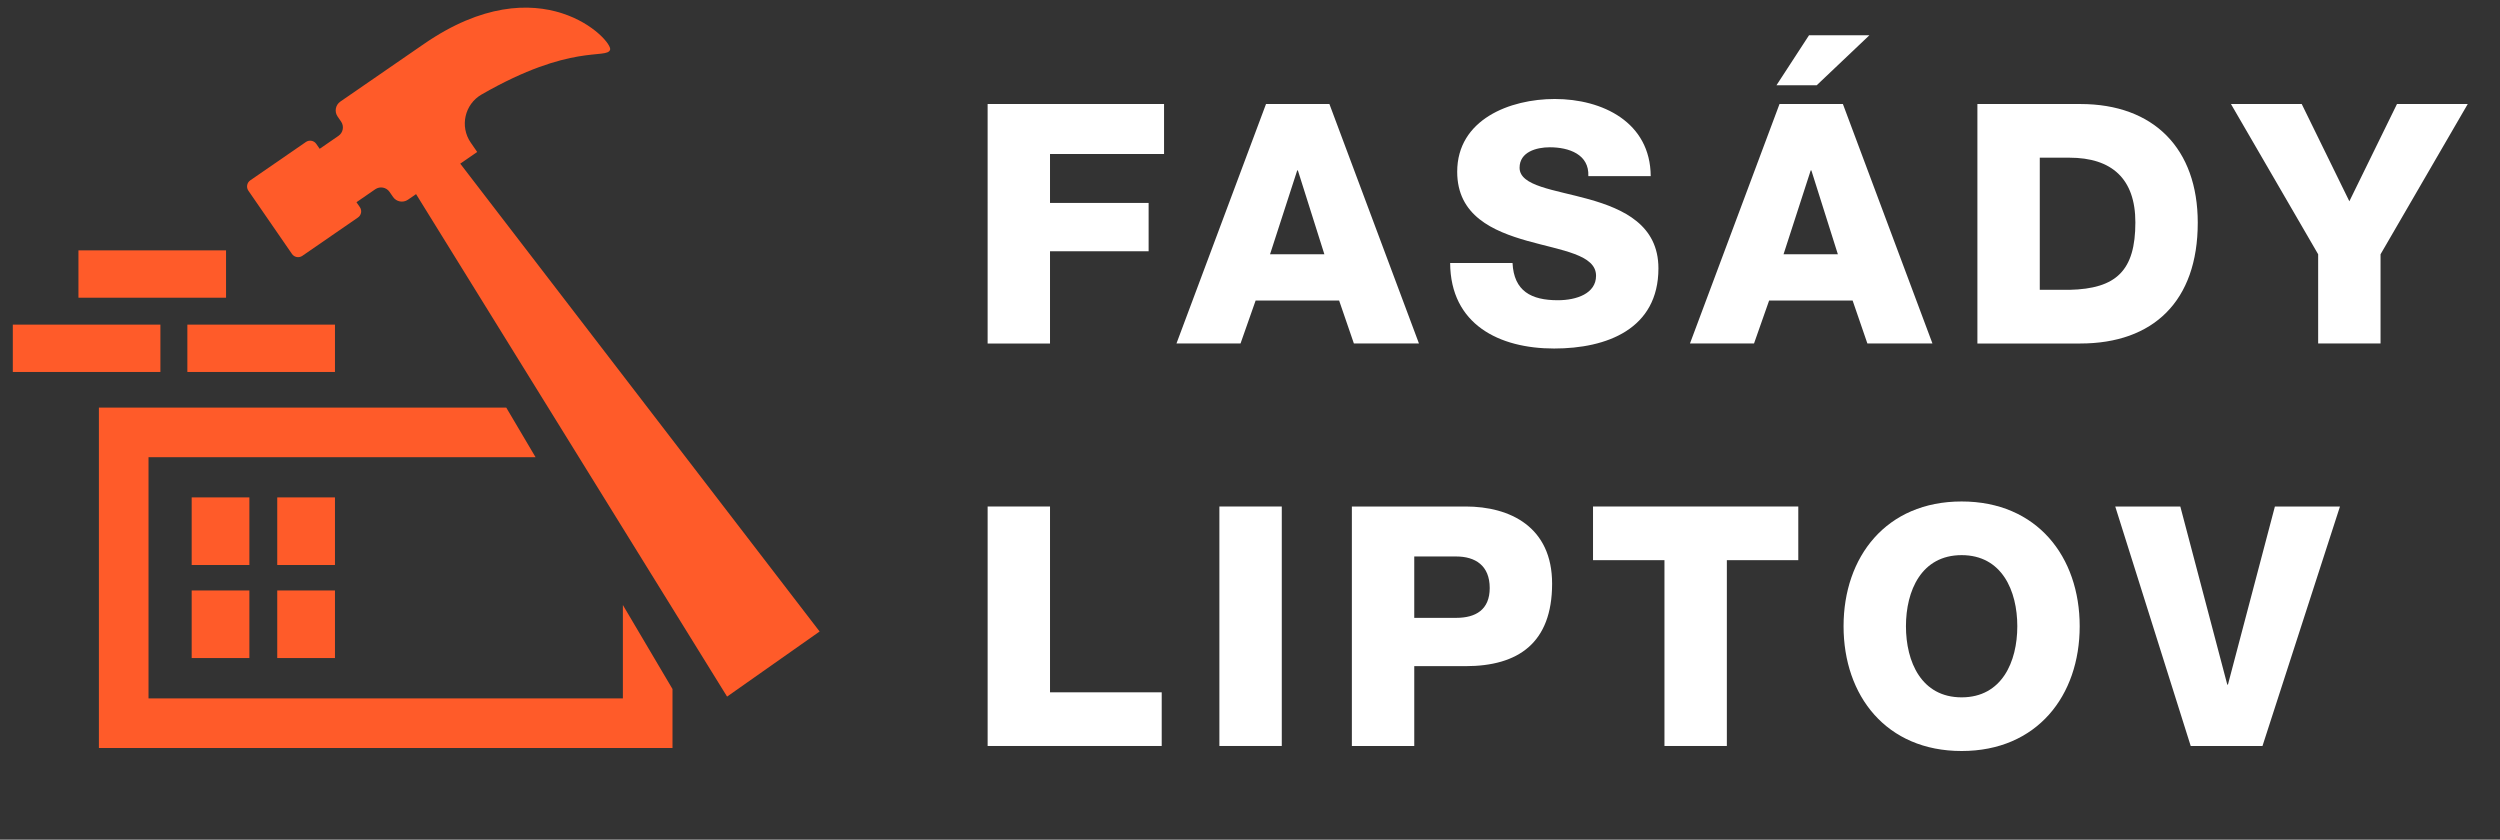 <?xml version="1.0" encoding="utf-8"?>
<!-- Generator: Adobe Illustrator 16.0.0, SVG Export Plug-In . SVG Version: 6.00 Build 0)  -->
<!DOCTYPE svg PUBLIC "-//W3C//DTD SVG 1.1//EN" "http://www.w3.org/Graphics/SVG/1.1/DTD/svg11.dtd">
<svg version="1.1" id="Layer_1" xmlns="http://www.w3.org/2000/svg" xmlns:xlink="http://www.w3.org/1999/xlink" x="0px" y="0px"
	 width="655px" height="220px" viewBox="0 0 655 220" enable-background="new 0 0 655 220" xml:space="preserve">
<rect x="0" y="0" width="655" height="220" fill="#333333" stroke="none"/>
<g>
	<rect x="50.219" y="130.318" fill="#FF5B29" width="15.119" height="17.711"/>
	<rect x="72.64" y="130.318" fill="#FF5B29" width="15.12" height="17.711"/>
	<rect x="50.219" y="154.701" fill="#FF5B29" width="15.119" height="17.709"/>
	<rect x="72.64" y="154.701" fill="#FF5B29" width="15.12" height="17.709"/>
	<rect x="3.358" y="85.052" fill="#FF5B29" width="38.669" height="12.403"/>
	<rect x="49.09" y="85.052" fill="#FF5B29" width="38.67" height="12.403"/>
	<rect x="20.554" y="65.596" fill="#FF5B29" width="38.669" height="12.403"/>
	<polygon fill="#FF5B29" points="163.195,182.98 38.911,182.98 38.911,119.786 140.316,119.786 132.637,106.786 25.911,106.786 
		25.911,195.98 176.195,195.98 176.195,180.523 163.195,158.516 	"/>
	<path fill="#FF5B29" d="M120.585,42.876l4.439-3.06l-1.694-2.457c-2.91-4.221-1.602-10.043,2.843-12.599
		c23.557-13.544,32.804-9.132,33.675-11.732c0.785-2.344-18.15-22.625-48.759-1.524c-1.974,1.361-3.135,2.161-3.785,2.609
		l-0.734,0.506l-17.406,12c-1.277,0.88-1.598,2.628-0.718,3.905l0.916,1.328c0.844,1.225,0.536,2.902-0.689,3.746l-4.921,3.393
		l-0.89-1.29c-0.612-0.888-1.828-1.111-2.716-0.5L65.575,47.247c-0.888,0.612-1.111,1.828-0.5,2.716l11.423,16.569
		c0.612,0.888,1.828,1.111,2.716,0.499l14.571-10.045c0.888-0.612,1.111-1.828,0.5-2.716l-0.89-1.29l4.922-3.393
		c1.225-0.844,2.901-0.536,3.746,0.689l0.915,1.328c0.88,1.277,2.629,1.598,3.905,0.718l2.127-1.466l81.487,131.652l24.243-17.059
		L120.585,42.876z"/>
</g>
<g>
	<path fill="#FFFFFF" d="M258.759,27.253h46.223v13.094h-29.878v12.83h25.835v12.654h-25.835v24.166h-16.345V27.253z"/>
	<path fill="#FFFFFF" d="M331.695,27.253h16.609l23.463,62.743h-17.049l-3.866-11.248h-21.881l-3.955,11.248h-16.784L331.695,27.253
		z M332.75,66.621h14.236l-6.942-21.969h-0.176L332.75,66.621z"/>
	<path fill="#FFFFFF" d="M396.283,68.906c0.352,7.381,4.922,9.754,11.863,9.754c4.922,0,10.019-1.757,10.019-6.415
		c0-5.536-8.964-6.59-18.015-9.139c-8.963-2.549-18.365-6.591-18.365-18.103c0-13.708,13.796-19.069,25.571-19.069
		c12.478,0,25.044,6.063,25.132,20.211h-16.345c0.264-5.712-5.097-7.558-10.105-7.558c-3.515,0-7.909,1.23-7.909,5.36
		c0,4.833,9.052,5.712,18.19,8.26c9.052,2.549,18.19,6.767,18.19,18.103c0,15.905-13.533,21.002-27.329,21.002
		c-14.411,0-27.153-6.327-27.241-22.408H396.283z"/>
	<path fill="#FFFFFF" d="M466.232,27.253h16.607l23.463,62.743h-17.047l-3.867-11.248h-21.881l-3.955,11.248H442.77L466.232,27.253z
		 M489.783,9.239l-13.797,13.093h-10.545l8.523-13.093H489.783z M467.287,66.621h14.234l-6.941-21.969h-0.176L467.287,66.621z"/>
	<path fill="#FFFFFF" d="M518.078,27.253h26.977c19.246,0,30.757,11.688,30.757,31.108c0,20.563-11.687,31.635-30.757,31.635
		h-26.977V27.253z M534.422,75.936h7.733c12.391-0.264,17.312-5.097,17.312-17.663c0-11.424-6.151-16.96-17.312-16.96h-7.733V75.936
		z"/>
	<path fill="#FFFFFF" d="M623.703,66.621v23.375h-16.346V66.621l-22.847-39.368h18.542l12.479,25.484l12.478-25.484h18.542
		L623.703,66.621z"/>
	<path fill="#FFFFFF" d="M258.759,132.703h16.345v48.684h29.263v14.06h-45.607V132.703z"/>
	<path fill="#FFFFFF" d="M319.48,132.703h16.345v62.743H319.48V132.703z"/>
	<path fill="#FFFFFF" d="M354.189,132.703h29.79c11.688,0,22.672,5.36,22.672,20.212c0,15.554-8.876,21.617-22.672,21.617h-13.444
		v20.914h-16.346V132.703z M370.535,161.878h10.984c5.096,0,8.787-2.108,8.787-7.82c0-5.888-3.779-8.261-8.787-8.261h-10.984
		V161.878z"/>
	<path fill="#FFFFFF" d="M471.152,146.764h-18.718v48.683H436.09v-48.683h-18.718v-14.061h53.78V146.764z"/>
	<path fill="#FFFFFF" d="M513.947,131.386c19.771,0,30.932,14.499,30.932,32.689s-11.16,32.689-30.932,32.689
		c-19.772,0-30.933-14.499-30.933-32.689S494.175,131.386,513.947,131.386z M513.947,182.705c10.545,0,14.587-9.315,14.587-18.63
		c0-9.315-4.042-18.63-14.587-18.63s-14.588,9.314-14.588,18.63C499.359,173.39,503.402,182.705,513.947,182.705z"/>
	<path fill="#FFFFFF" d="M592.771,195.446h-18.806l-19.772-62.743h17.049l12.303,46.662h0.176l12.302-46.662h17.048L592.771,195.446
		z"/>
</g>
</svg>
